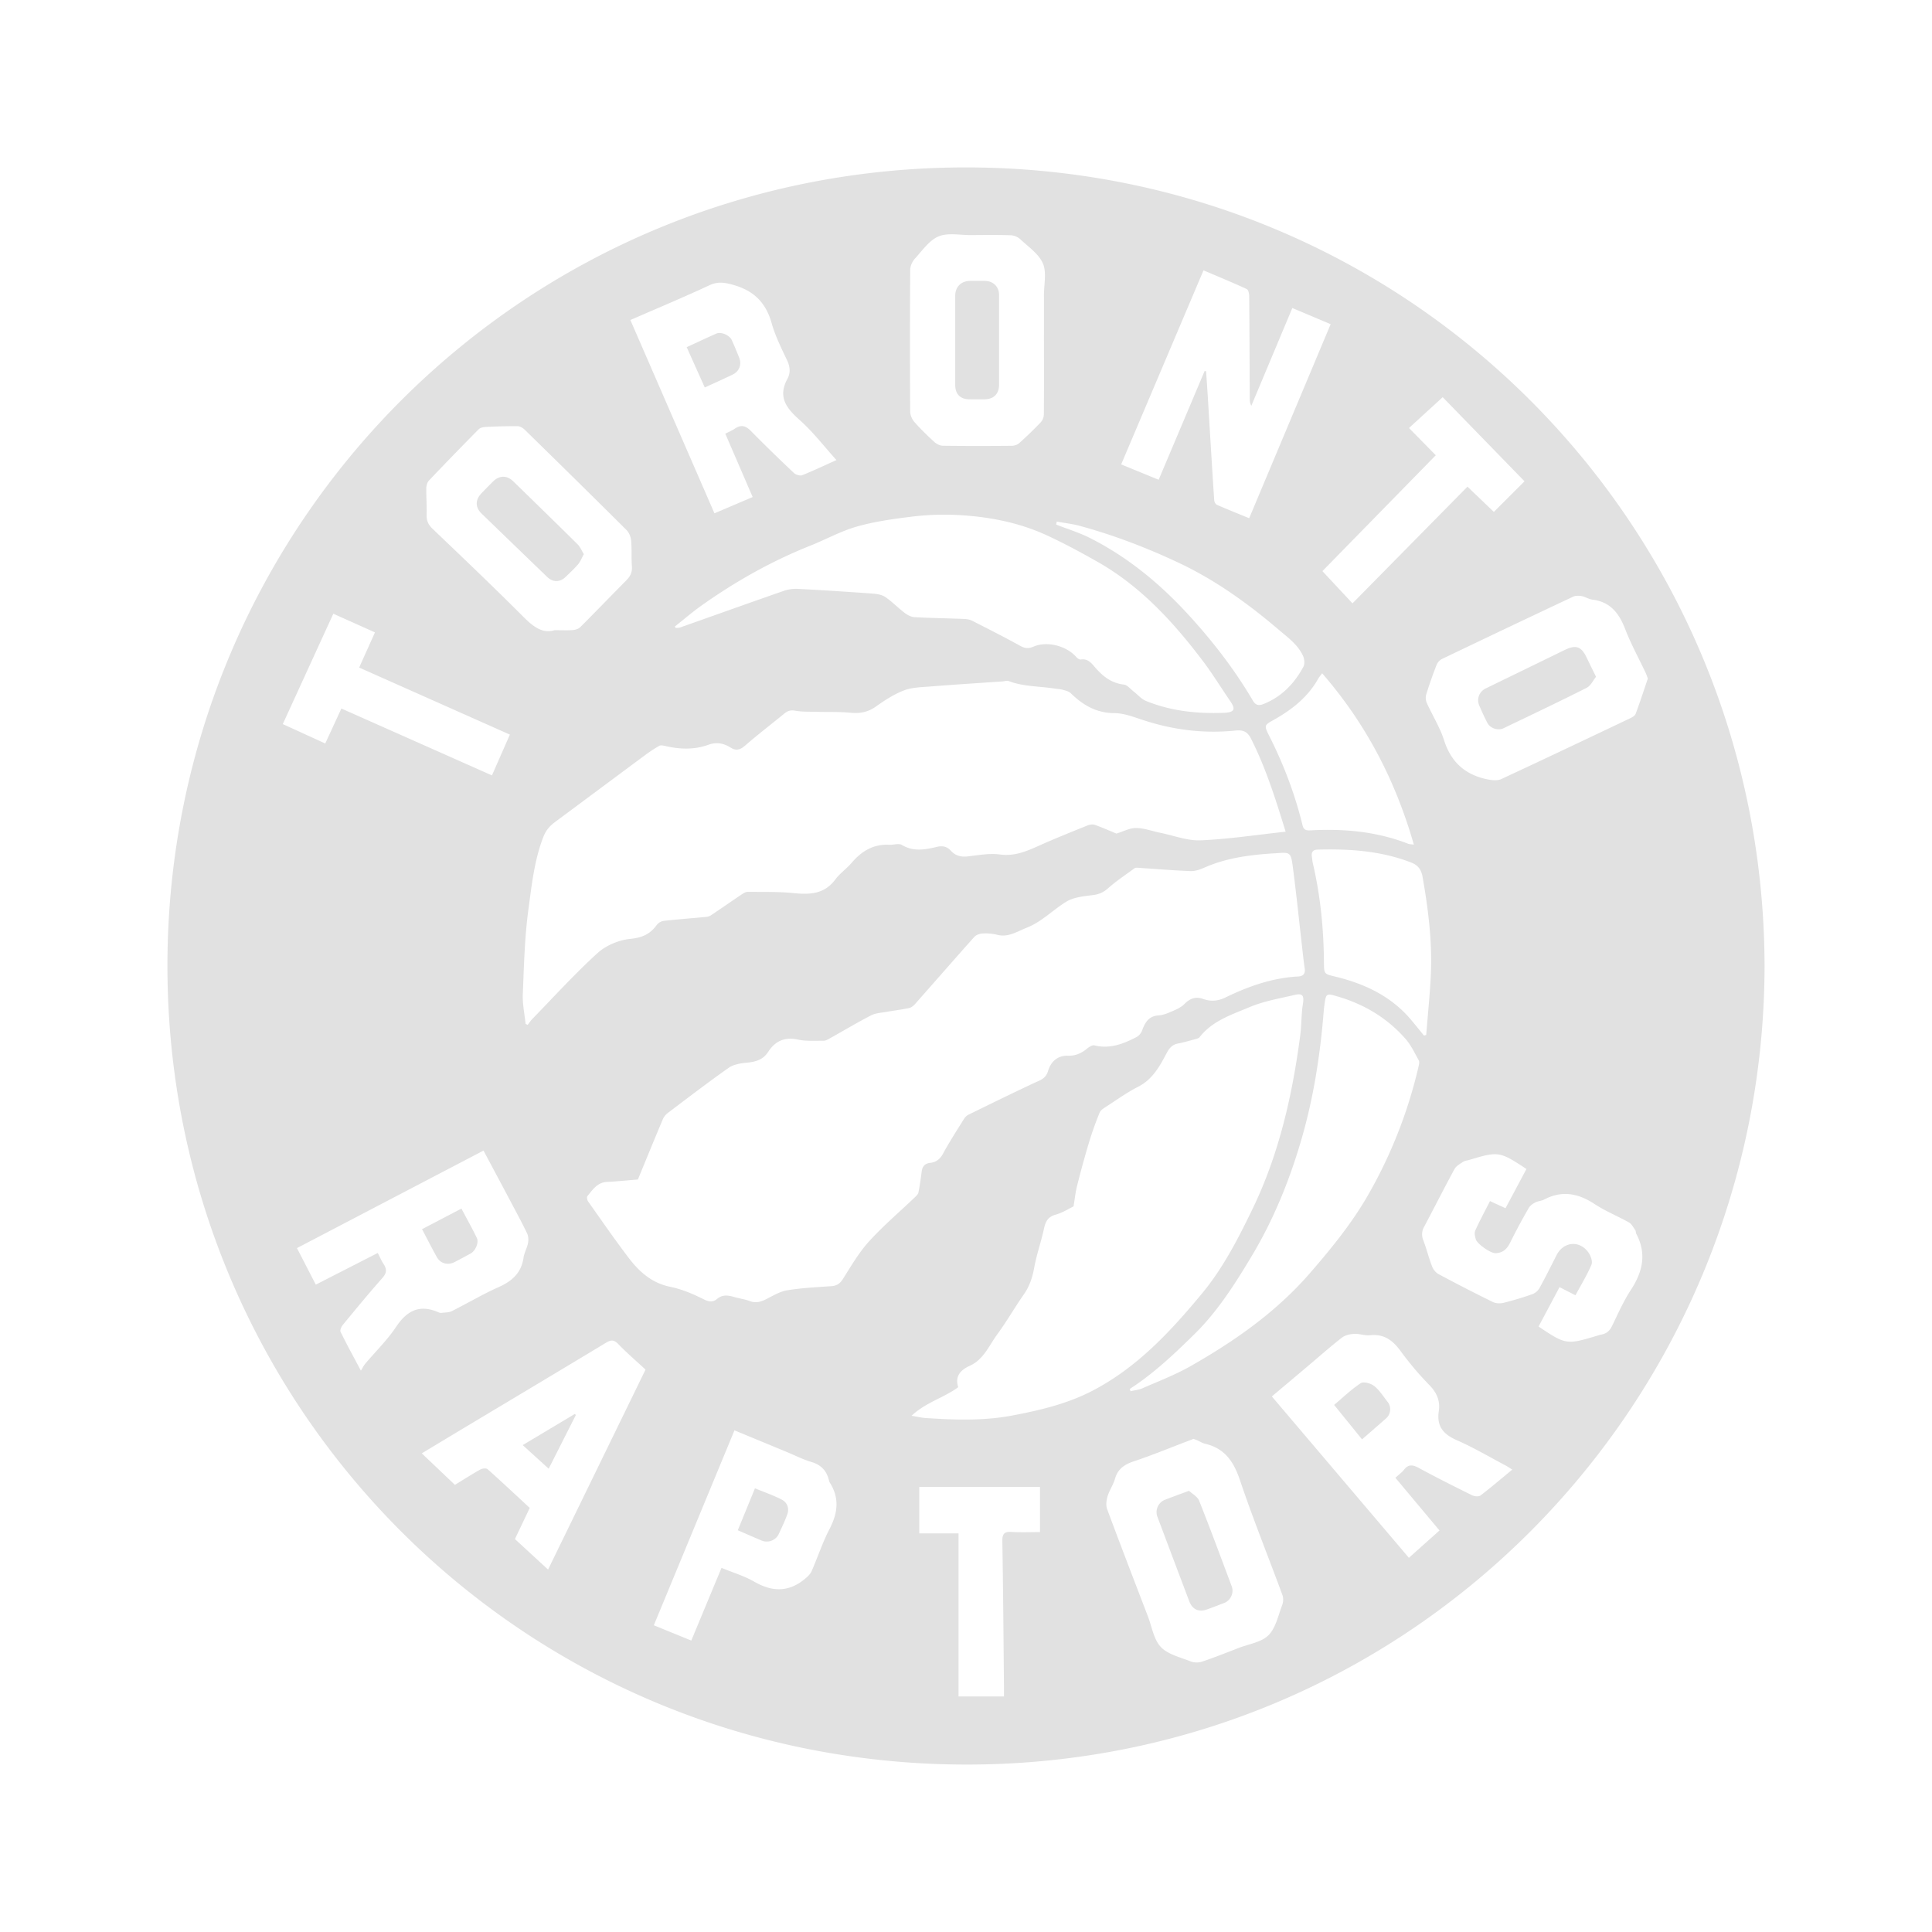 <svg xmlns="http://www.w3.org/2000/svg" width="150" height="150" fill="none"><g fill="#E1E1E1" clip-path="url(#a)"><path d="M137 75c-.055 33.896-27.268 61.967-61.865 62-34.725.034-62.208-27.917-62.135-62.147C13.073 40.645 40.716 12.772 75.425 13c34.279.228 61.502 27.942 61.575 62zM49.528 91.577c-.786.063-1.593.145-2.401.186-.757.039-1.111.61-1.52 1.1-.062.076-.02.311.054.416 1.04 1.47 2.062 2.955 3.154 4.387.82 1.076 1.79 1.948 3.218 2.24.9.185 1.78.556 2.605.973.422.213.722.232 1.04-.035.424-.353.86-.282 1.328-.144.398.117.818.169 1.205.314.474.18.868.06 1.291-.154.525-.267 1.06-.593 1.624-.684 1.129-.184 2.28-.238 3.423-.32.414-.028.661-.19.89-.549.635-.998 1.233-2.044 2.022-2.913 1.113-1.225 2.386-2.305 3.586-3.453.108-.103.237-.23.263-.365.105-.535.18-1.076.25-1.617.052-.404.246-.629.668-.676.457-.052.758-.29.992-.721.507-.933 1.086-1.825 1.649-2.727a.868.868 0 0 1 .343-.3c1.827-.893 3.65-1.793 5.497-2.645.37-.171.556-.386.665-.747.22-.738.76-1.2 1.52-1.176.606.018 1.068-.19 1.51-.558.155-.129.402-.285.562-.246 1.204.296 2.258-.117 3.285-.653a.968.968 0 0 0 .41-.479c.233-.62.502-1.143 1.283-1.194.346-.022.696-.162 1.02-.303.346-.152.724-.31.982-.571.437-.442.877-.617 1.475-.402.58.207 1.132.169 1.712-.113 1.79-.87 3.65-1.527 5.665-1.636.398-.021.56-.231.498-.631-.06-.39-.103-.784-.148-1.178-.254-2.217-.481-4.438-.768-6.651-.157-1.207-.202-1.2-1.38-1.1-.039.004-.08 0-.118.003-1.843.116-3.659.35-5.373 1.106-.337.149-.723.284-1.08.27-1.378-.053-2.753-.17-4.13-.26-.072-.005-.163.003-.216.042-.684.502-1.396.972-2.03 1.532-.36.32-.703.485-1.181.546-.71.093-1.498.157-2.08.513-1.05.642-1.918 1.571-3.1 2.033-.734.287-1.407.762-2.272.539a3.803 3.803 0 0 0-1.12-.101c-.224.01-.51.104-.653.264-1.544 1.726-3.062 3.473-4.596 5.207-.123.138-.295.282-.467.318-.577.123-1.165.19-1.747.295-.406.073-.85.09-1.202.272-1.089.562-2.141 1.192-3.212 1.79-.15.084-.323.184-.486.183-.665-.004-1.348.046-1.989-.092-1.035-.225-1.767.12-2.31.96-.416.643-1.031.777-1.733.843-.457.044-.974.138-1.336.393-1.598 1.127-3.153 2.318-4.714 3.497a1.277 1.277 0 0 0-.394.495c-.652 1.546-1.286 3.1-1.935 4.677h.002zm50.29-27.002c-.772-2.504-1.531-4.933-2.688-7.221-.277-.548-.605-.696-1.208-.634-2.453.252-4.851-.048-7.195-.822-.724-.24-1.479-.528-2.22-.532-1.399-.007-2.43-.63-3.376-1.546-.152-.148-.405-.206-.623-.267-.206-.057-.426-.061-.638-.095-1.186-.186-2.41-.142-3.556-.581-.133-.052-.313.016-.47.027-1.883.13-3.77.248-5.653.398-.679.054-1.396.065-2.016.304-.766.295-1.482.76-2.155 1.24-.615.44-1.233.563-1.972.492-.865-.085-1.74-.048-2.61-.072-.574-.015-1.157.011-1.716-.09-.362-.064-.589.03-.842.237-1.011.828-2.048 1.623-3.036 2.479-.386.334-.698.42-1.138.14-.52-.332-1.094-.43-1.695-.212-1.117.407-2.244.36-3.381.095-.145-.033-.336-.072-.447-.008a11.27 11.27 0 0 0-1.122.739c-2.323 1.72-4.639 3.45-6.962 5.17-.424.316-.713.64-.927 1.196-.691 1.803-.888 3.697-1.142 5.562-.299 2.187-.349 4.413-.44 6.624-.03.763.139 1.532.217 2.298l.162.074c.12-.155.227-.322.364-.461 1.672-1.718 3.288-3.499 5.057-5.11.655-.596 1.654-1.016 2.535-1.103.928-.09 1.552-.368 2.069-1.089a.876.876 0 0 1 .556-.313c1.08-.12 2.164-.2 3.246-.303a.847.847 0 0 0 .384-.115c.82-.548 1.629-1.112 2.447-1.662.126-.084.285-.174.428-.172 1.186.014 2.379-.02 3.555.098 1.262.128 2.387.087 3.235-1.048.364-.486.89-.849 1.287-1.315.771-.902 1.685-1.453 2.91-1.388.328.017.735-.133.974.01.888.536 1.791.373 2.689.159.462-.11.806-.053 1.115.288.342.378.758.501 1.27.448.842-.087 1.709-.266 2.53-.153 1.165.16 2.11-.262 3.104-.707 1.224-.549 2.47-1.046 3.715-1.548.169-.067.4-.103.562-.045.59.21 1.163.466 1.677.678.532-.16 1.032-.438 1.529-.432.636.007 1.269.248 1.905.377 1.036.212 2.083.623 3.11.579 2.164-.092 4.318-.424 6.597-.67l-.001.002zM70.772 109.92c.474.078.777.154 1.084.175 2.235.146 4.472.229 6.688-.186 2.161-.406 4.293-.903 6.272-1.93 3.474-1.806 6.072-4.612 8.509-7.554 1.616-1.95 2.79-4.226 3.896-6.509 2.07-4.268 3.107-8.828 3.725-13.498.109-.82.081-1.66.212-2.477.099-.616-.007-.842-.617-.7-1.19.277-2.418.485-3.533.955-1.384.583-2.88 1.057-3.871 2.329-.052.067-.157.106-.246.13-.475.128-.946.27-1.428.362-.456.087-.68.36-.89.757-.542 1.026-1.095 2.038-2.219 2.607-.844.429-1.622.989-2.42 1.506-.21.137-.475.293-.562.503a25.983 25.983 0 0 0-.84 2.368 76.088 76.088 0 0 0-.91 3.32c-.123.485-.173.989-.273 1.588-.38.181-.857.495-1.382.638-.615.168-.797.546-.917 1.106-.218 1.017-.575 2.007-.758 3.029-.135.757-.362 1.43-.805 2.064-.711 1.015-1.326 2.099-2.06 3.096-.635.865-1.053 1.945-2.114 2.431-.751.344-1.187.823-.917 1.67-1.119.834-2.499 1.161-3.624 2.222v-.002zM52.39 48.642l.076.114c.115-.013.238-.003.344-.041 2.664-.941 5.323-1.893 7.991-2.822a2.912 2.912 0 0 1 1.083-.176c1.954.1 3.907.227 5.859.369.339.025.724.085.993.267.536.366.992.845 1.51 1.239.216.164.503.311.764.326 1.283.07 2.57.086 3.854.138.21.008.439.05.626.145 1.25.635 2.502 1.269 3.728 1.947.364.202.646.219 1.02.057 1.06-.457 2.58-.06 3.337.82.08.092.236.196.337.18.524-.087.806.253 1.088.583.602.704 1.274 1.25 2.254 1.362.273.031.517.351.77.545.317.243.592.582.948.725 1.918.783 3.92.996 5.99.927 1.016-.033.943-.35.505-.985-.673-.977-1.292-1.996-2.004-2.943-2.31-3.07-4.873-5.885-8.264-7.807-1.27-.72-2.559-1.416-3.881-2.03-2.253-1.044-4.665-1.492-7.129-1.604a20.781 20.781 0 0 0-3.429.139c-1.423.174-2.863.375-4.238.766-1.241.353-2.397 1-3.605 1.48-3.01 1.199-5.809 2.778-8.446 4.647-.717.508-1.385 1.086-2.076 1.632h-.005zm35.323 59.195.063.177c.313-.075.645-.104.934-.232 1.25-.549 2.536-1.039 3.718-1.711 3.44-1.955 6.663-4.212 9.28-7.23 1.661-1.916 3.266-3.884 4.529-6.093a36.74 36.74 0 0 0 3.906-9.971c.033-.145.075-.337.012-.45-.318-.567-.6-1.178-1.022-1.662-1.418-1.617-3.199-2.688-5.262-3.294-.906-.267-.92-.264-1.05.7-.032.233-.05.47-.07.707-.276 3.296-.789 6.536-1.721 9.73-.922 3.158-2.142 6.16-3.825 8.975-1.302 2.176-2.653 4.316-4.482 6.114-1.567 1.538-3.153 3.044-5.007 4.239l-.003.001zm5.816-79.032.113.019c.05.75.103 1.497.148 2.247.158 2.587.31 5.174.48 7.76.008.128.107.316.214.364.81.356 1.631.683 2.502 1.04l6.326-15.066c-1.013-.428-1.973-.832-2.976-1.254-1.071 2.556-2.126 5.074-3.183 7.592-.122-.22-.12-.411-.122-.602-.012-2.636-.02-5.273-.043-7.909-.001-.191-.064-.495-.188-.553-1.09-.502-2.201-.96-3.36-1.454l-6.392 15.067 2.91 1.194 3.569-8.444.002-.001zm34.408 23.873c-.048-.124-.098-.29-.172-.447-.531-1.127-1.137-2.225-1.584-3.384-.474-1.228-1.149-2.118-2.54-2.29-.288-.036-.555-.221-.843-.276-.212-.04-.473-.042-.662.046a1528.53 1528.53 0 0 0-10.186 4.838.916.916 0 0 0-.414.457 34.66 34.66 0 0 0-.805 2.294 1.01 1.01 0 0 0 .045.66c.438.973 1.022 1.896 1.344 2.905.564 1.768 1.733 2.735 3.499 3.053.305.055.677.077.943-.047 3.335-1.551 6.659-3.13 9.981-4.71.169-.081.39-.197.446-.349.333-.889.624-1.792.95-2.751h-.002zm-84.884-3.75c.608 0 1.026.023 1.44-.011.195-.017.428-.095.563-.229 1.205-1.206 2.387-2.433 3.585-3.644.295-.299.45-.612.42-1.05-.048-.67 0-1.35-.06-2.018-.025-.283-.154-.62-.35-.816-2.627-2.616-5.27-5.212-7.92-7.805-.14-.137-.365-.264-.552-.267a42.475 42.475 0 0 0-2.493.062c-.18.008-.409.064-.529.186a281.866 281.866 0 0 0-3.849 3.968c-.13.138-.206.383-.21.579-.011.692.046 1.387.025 2.08-.015.45.123.769.453 1.084 2.349 2.246 4.705 4.486 7 6.785.77.772 1.504 1.395 2.477 1.096zm49.608 62.787-.404.156c-1.405.534-2.798 1.108-4.222 1.585-.729.245-1.247.582-1.467 1.356-.135.471-.437.894-.578 1.364-.094.31-.14.704-.031.996 1.032 2.781 2.101 5.548 3.163 8.318.312.812.45 1.793 1.003 2.379.553.587 1.517.802 2.323 1.123.258.104.615.106.882.017.956-.321 1.893-.696 2.834-1.06.792-.307 1.764-.44 2.32-.991.571-.566.756-1.537 1.067-2.347.088-.228.101-.544.017-.772-1.093-2.967-2.282-5.902-3.29-8.898-.484-1.439-1.17-2.486-2.7-2.844-.227-.054-.434-.189-.652-.285-.089-.039-.183-.069-.265-.098v.001zM81.053 26.483c0-1.188.003-2.378 0-3.566-.002-.832.22-1.764-.084-2.467-.323-.746-1.135-1.29-1.767-1.887a1.194 1.194 0 0 0-.716-.298c-1.03-.032-2.06-.02-3.09-.012-.85.006-1.794-.202-2.523.1-.73.304-1.268 1.103-1.842 1.73-.2.22-.362.574-.363.868a891.43 891.43 0 0 0-.002 10.994c.002.278.145.611.331.823.483.55 1.012 1.06 1.553 1.554.17.154.436.284.658.286 1.783.023 3.566.02 5.349.004a.931.931 0 0 0 .576-.208 30.8 30.8 0 0 0 1.664-1.61.978.978 0 0 0 .247-.606c.02-1.902.01-3.804.01-5.706zm-16.11 9.238c-.948-1.048-1.821-2.194-2.878-3.131-1.044-.925-1.685-1.796-.922-3.193.239-.439.204-.923-.031-1.418-.45-.947-.924-1.9-1.206-2.902-.441-1.57-1.37-2.497-2.938-2.947-.678-.193-1.213-.296-1.889.018-2.005.935-4.05 1.788-6.137 2.698l6.527 15.008 2.968-1.264-2.124-4.915c.27-.142.525-.249.75-.4.473-.32.831-.226 1.227.177a126.532 126.532 0 0 0 3.36 3.278c.145.136.472.231.64.163.95-.385 1.881-.826 2.652-1.174v.002zm-36.925 70.698c.15-.24.226-.403.338-.537.805-.954 1.713-1.837 2.4-2.868.856-1.286 1.852-1.764 3.299-1.12.07.031.158.044.233.035.264-.032.558-.017.785-.131 1.222-.61 2.4-1.314 3.645-1.869 1.051-.467 1.761-1.11 1.931-2.29.056-.386.275-.746.347-1.133.047-.243.028-.544-.078-.762-.44-.908-.922-1.795-1.395-2.688-.654-1.235-1.315-2.468-1.984-3.724l-14.483 7.57 1.463 2.838 4.81-2.46c.162.31.284.602.455.862.263.398.244.698-.095 1.08-1.05 1.186-2.057 2.411-3.064 3.632-.118.143-.246.421-.185.546.468.957.982 1.892 1.58 3.019h-.002zm89.395 7.681c-.227-.141-.37-.242-.524-.323-1.243-.656-2.457-1.378-3.741-1.941-1.066-.466-1.629-1.064-1.436-2.303.114-.729-.148-1.393-.713-1.972a24.652 24.652 0 0 1-2.263-2.673c-.608-.833-1.285-1.335-2.365-1.219-.402.044-.825-.131-1.234-.108-.327.018-.709.103-.959.298-.935.732-1.824 1.522-2.733 2.288l-2.699 2.272 10.641 12.529 2.376-2.122-3.425-4.092c.264-.242.497-.406.664-.62.356-.458.701-.389 1.166-.137 1.356.737 2.736 1.43 4.12 2.114.185.092.52.123.66.016.817-.623 1.598-1.293 2.465-2.008v.001zm3.668-14.163-1.627 3.054c2.1 1.41 2.178 1.422 4.49.732.133-.04.265-.084.401-.11.399-.076.641-.304.82-.677.457-.944.885-1.913 1.456-2.788.917-1.403 1.238-2.808.421-4.355-.045-.084-.025-.208-.078-.283-.15-.211-.281-.48-.491-.6-.879-.495-1.83-.874-2.668-1.428-1.272-.837-2.534-1.08-3.921-.348-.205.108-.467.112-.674.22-.194.101-.408.241-.511.423a45.885 45.885 0 0 0-1.461 2.72c-.244.504-.591.783-1.131.8-.387.012-1.435-.734-1.527-1.08-.059-.216-.127-.491-.043-.674.349-.771.753-1.518 1.146-2.291l1.205.554a5470.57 5470.57 0 0 0 1.624-3.046c-2.083-1.374-2.171-1.387-4.458-.699-.151.046-.327.054-.452.137-.245.166-.545.327-.677.57-.803 1.477-1.557 2.98-2.349 4.464a1.175 1.175 0 0 0-.07 1.062c.251.666.423 1.362.678 2.026.089.232.283.484.497.598a130.26 130.26 0 0 0 4.224 2.169c.235.115.575.126.837.062a24.726 24.726 0 0 0 2.215-.664 1.09 1.09 0 0 0 .555-.456c.47-.847.9-1.716 1.339-2.58.538-1.063 1.802-1.178 2.484-.191.175.252.329.69.227.931-.345.81-.81 1.57-1.243 2.377l-1.238-.632v.002zm-85.763 15.35c.692-.425 1.325-.831 1.98-1.198.15-.083.455-.114.558-.022 1.105.986 2.184 2 3.273 3.008l-1.15 2.417 2.573 2.369c2.547-5.223 5.05-10.359 7.567-15.525-.72-.667-1.454-1.299-2.125-1.992-.338-.349-.575-.316-.95-.09-3.507 2.118-7.025 4.218-10.54 6.324-1.233.738-2.464 1.482-3.757 2.26l2.574 2.447-.003.002zm20.7 6.443c.896.369 1.766.624 2.528 1.064 1.37.792 2.647.846 3.9-.171.217-.176.454-.383.562-.628.481-1.085.848-2.228 1.394-3.278.642-1.231.794-2.394.026-3.604-.042-.065-.058-.147-.079-.223-.186-.725-.62-1.17-1.362-1.386-.642-.188-1.247-.501-1.87-.759l-4.093-1.694-6.261 15.135 2.909 1.187c.79-1.899 1.553-3.739 2.346-5.644v.001zm54.541-41.325.172-.05c.122-1.553.284-3.105.358-4.66.12-2.561-.198-5.091-.64-7.613-.1-.569-.363-.91-.852-1.102-2.349-.921-4.808-1.082-7.297-1.017-.356.01-.5.193-.446.54.027.177.037.356.077.529.591 2.537.842 5.11.86 7.713.006.895.029.873.899 1.084 2.3.56 4.363 1.538 5.913 3.406.322.387.639.78.958 1.171l-.002-.001zm-.788-14.827c-1.436-5.015-3.741-9.417-7.121-13.306-.136.188-.241.308-.317.444-.798 1.412-2.017 2.372-3.398 3.151-.762.43-.812.437-.413 1.226 1.133 2.235 2.019 4.56 2.61 6.993.087.358.295.4.611.383 2.596-.14 5.142.086 7.588 1.041.088.035.19.031.44.068zm-38.398 53.474h3.046v12.662h3.528c0-.332.002-.585 0-.838-.037-3.742-.062-7.483-.125-11.224-.01-.587.171-.747.731-.712.739.045 1.482.011 2.191.011v-3.507h-9.371v3.609-.001zM39.586 57.034l-11.7-5.205 1.226-2.73-3.233-1.451-3.924 8.57c1.136.518 2.203 1.006 3.297 1.507l1.253-2.716 11.69 5.193c.462-1.05.911-2.076 1.392-3.168h-.001zm71.887-21.688-8.801 8.996 2.335 2.502 8.928-9.06c.749.718 1.445 1.383 2.049 1.96l2.378-2.377-6.35-6.53-2.618 2.393 2.08 2.116h-.001zm-29.425 5.15-.047.232c.88.344 1.792.621 2.63 1.045 2.945 1.489 5.447 3.559 7.67 5.989 1.875 2.05 3.563 4.234 4.971 6.631.19.325.414.434.832.265 1.416-.57 2.393-1.592 3.095-2.896.119-.221.076-.616-.041-.861-.409-.863-1.169-1.406-1.881-2.013-2.376-2.02-4.882-3.831-7.714-5.17-2.492-1.178-5.056-2.16-7.714-2.886-.588-.16-1.202-.226-1.802-.337v.001z"/><path d="M123.915 52.546c-.221.271-.408.694-.725.855-2.136 1.079-4.3 2.103-6.456 3.14-.432.207-1.04.006-1.264-.428a22.65 22.65 0 0 1-.624-1.344c-.22-.51.007-1.076.507-1.32l6.136-2.987c.856-.418 1.282-.273 1.688.573.222.463.45.922.739 1.51h-.001zM45.33 43.023c-.17.308-.27.58-.445.786-.294.346-.633.653-.958.972-.446.44-.997.445-1.446.01a3308.431 3308.431 0 0 1-5.078-4.904c-.514-.497-.516-1.068-.019-1.592.286-.301.58-.595.873-.89.501-.506 1.095-.521 1.594-.033 1.671 1.628 3.345 3.257 5.003 4.898.191.19.297.465.474.753h.002zm46.985 72.723c.249.236.658.447.786.77.877 2.203 1.697 4.429 2.531 6.649.188.5-.083 1.092-.58 1.286-.44.171-.884.339-1.329.501-.652.236-1.145.013-1.39-.633-.825-2.181-1.648-4.362-2.467-6.545a1.027 1.027 0 0 1 .585-1.333c.569-.224 1.146-.428 1.864-.695zM77.569 26.408v3.446c-.002.742-.416 1.147-1.17 1.149l-1.13-.001c-.72-.004-1.107-.399-1.107-1.136v-6.89c0-.709.458-1.163 1.17-1.167.375-.002.752-.002 1.128 0 .652.006 1.105.45 1.107 1.093.004 1.169 0 2.337 0 3.505l.002.001zm-24.256.547c.799-.367 1.547-.724 2.306-1.055.367-.16 1.023.123 1.194.5.205.45.393.907.576 1.368.215.54.008 1.071-.519 1.321-.693.33-1.394.646-2.151.996-.475-1.058-.932-2.075-1.404-3.13h-.002zM32.766 95.433l3.059-1.599c.412.78.826 1.52 1.196 2.278.176.362-.11 1.007-.48 1.21-.416.227-.834.452-1.255.669-.514.264-1.086.115-1.366-.385-.393-.703-.757-1.423-1.153-2.173h-.001zm72.983 16.319-2.168-2.675c.693-.583 1.333-1.206 2.067-1.687.218-.143.781.012 1.04.215.409.324.703.798 1.031 1.218a.936.936 0 0 1-.117 1.311c-.605.534-1.216 1.062-1.853 1.617v.001zm-63.15 2.278-2.016-1.833 4.042-2.415.085.075-2.111 4.173zm16.016 1.522c.74.306 1.435.543 2.08.877.432.225.601.678.426 1.158-.188.519-.43 1.02-.663 1.521-.228.486-.83.709-1.325.499-.6-.253-1.195-.515-1.851-.799l1.333-3.256z"/></g><defs><clipPath id="a"><path fill="#fff" d="M13 13h124v124H13z"/></clipPath></defs></svg>